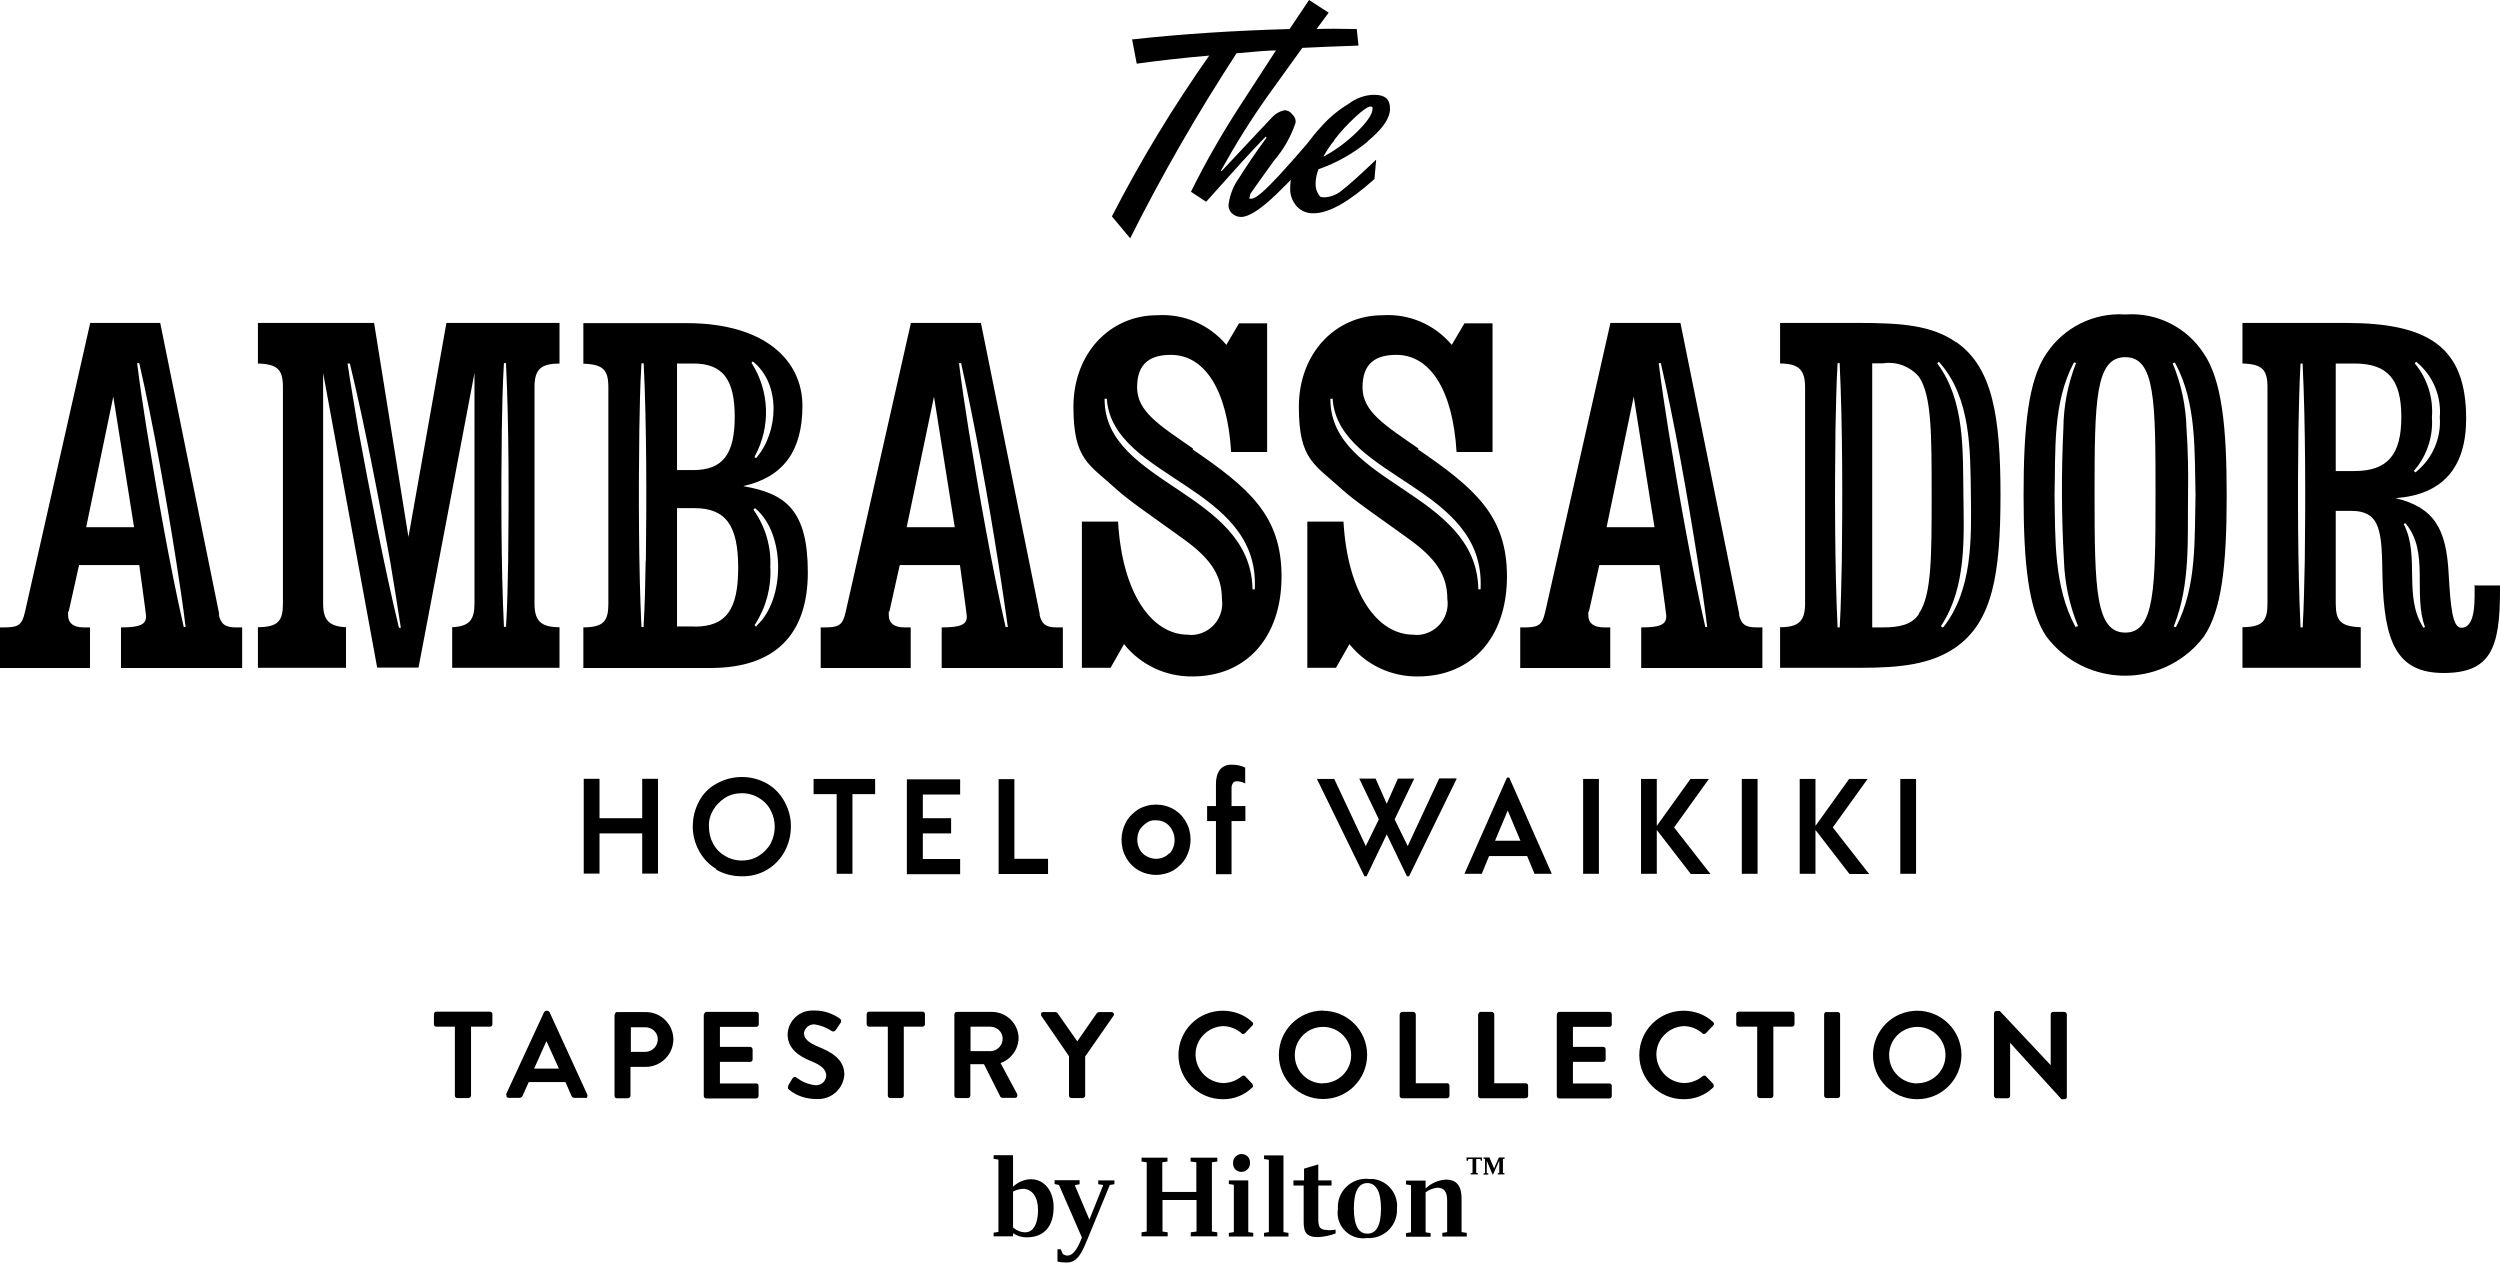 <?xml version="1.0" encoding="UTF-8"?>
<svg id="Layer_1" data-name="Layer 1" xmlns="http://www.w3.org/2000/svg" width="129.98" height="65.64" viewBox="0 0 129.98 65.64">
  <g id="Ambassador_Tapestry-Collection_Black" data-name="Ambassador Tapestry-Collection Black">
    <g id="Group_1" data-name="Group 1">
      <path id="Path_1" data-name="Path 1" d="M23.66,53.38h-.97c-.07,0-.13-.05-.13-.13v-.52c0-.07.05-.13.12-.13h2.79c.07,0,.13.05.13.13v.52c0,.07-.05.13-.13.13h-.98v3.58c0,.07-.06.12-.13.13h-.59c-.07,0-.12-.06-.12-.13v-3.58h0Z"/>
      <path id="Path_2" data-name="Path 2" d="M29.06,55.56l-.64-1.41h-.02l-.63,1.41s1.29,0,1.29,0ZM26.3,56.92l1.99-4.3s.06-.07.11-.07h.06s.09.02.11.07l1.97,4.3s.01.13-.04.16c-.02,0-.04.02-.07,0h-.55c-.08,0-.16-.05-.18-.13l-.3-.69h-1.91l-.31.69c-.02.08-.1.13-.18.13h-.55c-.06,0-.12-.04-.12-.1,0-.02,0-.05.01-.07"/>
      <path id="Path_3" data-name="Path 3" d="M33.54,54.69c.36,0,.66-.29.66-.66h0c0-.35-.3-.63-.66-.62h-.74v1.28h.74ZM31.97,52.74c0-.07.05-.12.11-.12h1.5c.78,0,1.42.63,1.43,1.41,0,.79-.64,1.43-1.43,1.44h-.8v1.5c0,.07-.06.12-.13.13h-.58c-.07,0-.12-.05-.12-.13h0v-4.23h.02Z"/>
      <path id="Path_4" data-name="Path 4" d="M36.61,52.74c0-.07.05-.13.12-.13h2.6c.07,0,.12.05.12.13h0v.52c0,.07-.05.12-.12.13h-1.9v1.04h1.57c.07,0,.12.06.13.13v.52c0,.07-.05.13-.13.13h-1.57v1.12h1.89c.07,0,.12.05.12.13h0v.52c0,.07-.05.12-.12.13h-2.6c-.07,0-.13-.05-.13-.13v-4.22h0v-.02Z"/>
      <path id="Path_5" data-name="Path 5" d="M40.97,56.46l.23-.39c.04-.07.13-.1.19-.06,0,0,.02,0,.02.02.29.21.61.35.97.39.29.03.55-.18.58-.48h0c0-.34-.27-.56-.81-.78-.6-.24-1.2-.63-1.2-1.38.02-.7.61-1.26,1.31-1.24.04,0,.08,0,.13,0,.46,0,.9.16,1.28.42.07.05.08.14.04.21l-.24.36c-.05.08-.14.13-.22.08-.27-.18-.57-.3-.89-.35-.27-.02-.52.17-.56.45,0,.3.24.5.76.72.62.25,1.34.62,1.34,1.44-.05.75-.69,1.31-1.43,1.27h-.04c-.51,0-1.01-.16-1.41-.49-.06-.06-.08-.09-.03-.19"/>
      <path id="Path_6" data-name="Path 6" d="M46.16,53.38h-.97c-.07,0-.13-.05-.13-.13v-.52c0-.07.05-.13.12-.13h2.79c.07,0,.12.05.12.13h0v.52c0,.07-.05.12-.12.13h-.98v3.58c0,.07-.05.12-.12.13h-.59c-.07,0-.12-.06-.12-.13v-3.58h0,0Z"/>
      <path id="Path_7" data-name="Path 7" d="M51.5,54.65c.35,0,.63-.3.63-.65s-.29-.61-.63-.62h-1.04v1.27h1.04ZM49.62,52.74c0-.07.05-.13.13-.13h1.82c.76,0,1.38.61,1.39,1.37-.02.58-.39,1.1-.94,1.29l.87,1.62s.02.13-.04.17c-.02,0-.04.02-.07.02h-.67s-.08-.02-.1-.06l-.85-1.69h-.71v1.63c0,.07-.05.12-.12.13h-.58c-.07,0-.13-.05-.13-.13v-4.22h0Z"/>
      <path id="Path_8" data-name="Path 8" d="M55.59,54.93l-1.46-2.13s-.02-.13.03-.16c.02,0,.05-.02.07-.02h.65s.08.02.1.05l1.03,1.47,1.02-1.47s.07-.05.1-.05h.66c.07,0,.12.05.13.11,0,.02,0,.05-.02.07l-1.48,2.13v2.03c0,.07-.06.12-.13.13h-.58c-.07,0-.13-.05-.13-.13v-2.03h.01Z"/>
      <path id="Path_9" data-name="Path 9" d="M63.57,52.55c.57,0,1.13.2,1.54.59.05.04.06.11.02.16,0,0-.01,0-.02.02l-.39.41s-.1.05-.14.02c0,0-.02,0-.02-.02-.27-.24-.62-.38-.98-.38-.82.04-1.46.73-1.42,1.54.04.77.65,1.39,1.43,1.42.36,0,.7-.13.98-.36.05-.04.11-.04.16,0l.39.41s.05.13,0,.17h0c-.41.41-.97.63-1.55.62-1.27,0-2.3-1.03-2.3-2.3s1.03-2.3,2.3-2.3"/>
      <path id="Path_10" data-name="Path 10" d="M68.78,56.32c.81,0,1.47-.65,1.47-1.46s-.65-1.47-1.46-1.47-1.47.65-1.47,1.46v.02c0,.81.66,1.46,1.46,1.46M68.78,52.55c1.27,0,2.3,1.02,2.3,2.29s-1.02,2.3-2.29,2.3-2.3-1.02-2.3-2.29,1.02-2.3,2.29-2.31h0"/>
      <path id="Path_11" data-name="Path 11" d="M72.78,52.74c0-.07.05-.13.12-.13h.58c.07,0,.12.06.13.13v3.58h1.63c.07,0,.12.05.12.13h0v.52c0,.07-.05.12-.12.13h-2.34c-.07,0-.13-.05-.13-.13v-4.22h0Z"/>
      <path id="Path_12" data-name="Path 12" d="M76.86,52.74c0-.07.05-.13.12-.13h.58c.07,0,.12.06.13.13v3.58h1.63c.07,0,.13.05.13.13v.52c0,.07-.05.13-.13.13h-2.34c-.07,0-.13-.05-.13-.13v-4.22h0Z"/>
      <path id="Path_13" data-name="Path 13" d="M80.95,52.74c0-.07.05-.13.12-.13h2.6c.07,0,.13.05.13.13v.52c0,.07-.05.13-.13.13h-1.89v1.04h1.58c.07,0,.12.06.12.13v.52c0,.07-.05.12-.12.13h-1.58v1.12h1.89c.07,0,.13.05.13.13v.52c0,.07-.05.13-.13.13h-2.6c-.07,0-.13-.05-.13-.13v-4.22h0v-.02Z"/>
      <path id="Path_14" data-name="Path 14" d="M87.53,52.55c.57,0,1.13.2,1.54.59.05.04.06.11.02.16,0,0-.01,0-.02.02l-.39.41s-.1.05-.14.02c0,0-.02,0-.02-.02-.27-.24-.62-.38-.98-.38-.82.04-1.46.73-1.42,1.54.04.77.65,1.39,1.43,1.42.36,0,.7-.13.98-.36.05-.04.11-.04.16,0l.39.41s.05.13,0,.17h0c-.41.41-.97.63-1.55.62-1.27,0-2.3-1.03-2.3-2.3s1.03-2.3,2.3-2.3"/>
      <path id="Path_15" data-name="Path 15" d="M91.38,53.38h-.98c-.07,0-.13-.05-.13-.13v-.52c0-.07.05-.13.12-.13h2.79c.07,0,.12.05.12.13h0v.52c0,.07-.05.12-.12.13h-.98v3.58c0,.07-.05.12-.12.13h-.59c-.07,0-.12-.06-.13-.13v-3.58h.02Z"/>
      <path id="Path_16" data-name="Path 16" d="M94.96,52.62h.59c.07,0,.12.05.12.12v4.22c0,.07-.05.13-.12.13h-.58c-.07,0-.13-.05-.13-.13v-4.22c0-.07.05-.13.13-.13h0Z"/>
      <path id="Path_17" data-name="Path 17" d="M99.68,56.32c.81,0,1.47-.65,1.47-1.46s-.65-1.47-1.46-1.47-1.47.65-1.47,1.46v.02c0,.81.66,1.46,1.46,1.46M99.68,52.55c1.27,0,2.3,1.03,2.3,2.3s-1.03,2.3-2.3,2.3-2.3-1.03-2.3-2.3,1.03-2.3,2.3-2.3"/>
      <path id="Path_18" data-name="Path 18" d="M103.68,52.67c0-.07.06-.11.13-.11h.16l2.65,2.82h0v-2.64c0-.07.05-.13.13-.13h.58c.07,0,.12.06.13.13v4.3c0,.07-.06.11-.13.11h-.15l-2.67-2.93h0v2.75c0,.07-.05.13-.13.13h-.58c-.07,0-.12-.06-.13-.13v-4.3h0Z"/>
      <path id="Path_19" data-name="Path 19" d="M78.14,60.25v.73l.08.02v.06h-.35v-.06l.08-.02v-.64l-.32.72h-.03l-.3-.71v.64l.08.02v.06h-.25v-.06l.08-.02v-.73l-.08-.02v-.06h.31l.24.57.25-.57h.3v.06l-.08.02h-.01ZM76.25,60.18h.8v.17h-.06l-.02-.09h-.22v.72l.09.02v.06h-.38v-.06l.1-.02v-.72h-.22l-.02.09h-.07v-.17h0ZM76,64.06l.26.04v.19h-1.27v-.19l.25-.04v-1.65c0-.46-.17-.66-.52-.66-.22.03-.42.11-.6.24v2.08l.26.04v.19h-1.28v-.19l.26-.04v-2.45l-.26-.04v-.2h1.02v.41c.29-.27.66-.44,1.05-.46.57,0,.82.33.82.99v1.75h0v-.02h0ZM71.09,64.14c-.43,0-.7-.38-.7-1.31s.27-1.32.7-1.32.71.41.71,1.32-.25,1.31-.71,1.31M71.12,61.29c-.81-.05-1.51.56-1.56,1.37v.2c-.11.73.39,1.4,1.12,1.51.13.02.26.02.39,0,.81.05,1.5-.55,1.56-1.35v-.16c.09-.77-.47-1.47-1.23-1.56-.09,0-.18,0-.27,0M69.03,63.96c.14,0,.27,0,.41-.03v.2c-.3.11-.61.18-.94.19-.58,0-.72-.27-.72-.78v-1.9h-.53v-.27h.55v-.61l.74-.22v.83h.69v.27h-.69v1.73c0,.45.09.58.49.58M66.73,64.06l.26.04v.19h-1.27v-.19l.25-.04v-3.76l-.25-.04v-.19h1.01s0,3.99,0,3.99ZM64.9,64.06l.26.04v.19h-1.27v-.19l.26-.04v-2.46l-.26-.04v-.19h1.01v2.69h0ZM64.11,60.47c-.01-.24.17-.45.42-.47h.02c.24,0,.44.18.44.43v.02c.02.25-.17.46-.42.48h-.02c-.24,0-.44-.18-.44-.42v-.03M61.91,60.19h1.38v.2l-.28.04v3.6l.28.04v.21h-1.38v-.21l.3-.04v-1.64h-1.77v1.64l.27.04v.21h-1.36v-.21l.27-.04v-3.6l-.27-.04v-.2h1.35v.2l-.27.04v1.54h1.77v-1.54l-.3-.04v-.2h.01ZM57.09,61.37h.85v.2l-.24.04-1.17,2.84c-.27.65-.5,1.19-1.06,1.19-.17,0-.33-.01-.49-.05v-.64h.17l.11.25c.07.05.16.08.24.08.35,0,.58-.52.72-.86l.03-.08-1.19-2.73-.23-.05v-.2h1.3v.21l-.25.05.76,1.79.72-1.8-.26-.04v-.2h0s0,0,0,0ZM53.31,64.07c-.24,0-.47-.1-.64-.25v-1.87c.16-.08.33-.13.51-.14.49,0,.79.43.79,1.1,0,.72-.25,1.16-.66,1.16M53.61,61.31c-.35,0-.69.15-.94.39v-1.64h-1.01v.19l.25.04v3.76l-.25.04v.19h1.01v-.16c.21.14.47.22.73.21.88,0,1.38-.57,1.38-1.56,0-.86-.49-1.46-1.18-1.46"/>
    </g>
    <g id="Group_2" data-name="Group 2">
      <path id="Path_20" data-name="Path 20" d="M34.21,40.49v4.93h-.82v-2.09h-2.22v2.09h-.82v-4.93h.82v2.05h2.22v-2.05h.82ZM37.24,45.18c-.38-.23-.69-.55-.9-.95-.21-.39-.33-.83-.32-1.28,0-.45.11-.88.32-1.28.2-.39.52-.71.9-.92.83-.47,1.84-.47,2.66,0,.38.23.69.55.9.95.21.39.33.83.32,1.28,0,.45-.11.88-.32,1.28-.21.39-.52.72-.9.95-.4.24-.86.36-1.33.35-.47,0-.93-.11-1.34-.35v-.02h.01ZM39.46,44.49c.25-.16.47-.38.61-.64.14-.27.21-.57.21-.86s-.07-.6-.21-.86c-.14-.27-.35-.49-.61-.64-.27-.17-.57-.25-.89-.25s-.63.08-.89.25c-.25.17-.46.38-.61.64s-.23.56-.21.86c0,.3.07.6.21.86.14.27.35.49.61.64.27.17.57.25.89.25s.63-.08.89-.25M45.48,41.29h-1.16v4.14h-.82v-4.14h-1.2v-.79h3.2v.79h-.02ZM47.98,41.29v1.25h1.47v.79h-1.47v1.33h1.94v.79h-2.77v-4.93h2.77v.79h-1.94v-.03h0ZM54.49,44.65v.79h-2.57v-4.93h.82v4.14h1.75ZM59.18,45.24c-.27-.16-.49-.39-.64-.67-.16-.28-.23-.59-.23-.91s.08-.63.23-.91.38-.5.64-.67c.57-.33,1.28-.33,1.85,0,.27.16.49.39.64.67.16.28.23.59.23.91s-.08.63-.23.91-.38.5-.64.67c-.57.33-1.28.33-1.85,0M60.8,44.39c.18-.2.27-.45.27-.72s-.1-.52-.27-.72c-.18-.2-.44-.31-.7-.3-.18-.02-.36.03-.5.14-.14.1-.26.22-.35.36-.16.32-.16.69,0,1,.08.16.2.28.35.36.16.09.33.14.5.14.27,0,.53-.1.7-.3v.04h0ZM64.11,40.71c-.05.07-.08.15-.08.23v.97h.72v.78h-.72v2.76h-.81v-2.76h-.46v-.78h.46v-1.18c0-.26.06-.51.21-.72.16-.18.39-.27.63-.25.24,0,.47.04.68.15v.82c-.14-.07-.29-.11-.44-.11-.07,0-.14.02-.19.08h.01l-.02.02h.01ZM75.73,40.5l-2.47,5.06h-.11l-1.05-2.18-1.05,2.18h-.11l-2.47-5.06h.9l1.64,3.49.68-1.39-1.02-2.12h.85l.58,1.31.58-1.31h.85l-1.02,2.12.68,1.39,1.64-3.52h.9v.02h.02-.02ZM79.39,44.51h-1.97l-.38.92h-.9l2.21-5h.12l2.21,5h-.9l-.38-.92h.01-.02ZM79.05,43.71l-.66-1.57-.66,1.57h1.32ZM82.31,40.5h.82v4.93h-.82v-4.93ZM87.9,45.43l-1.76-2.28v2.28h-.82v-4.93h.82v2.44l1.75-2.44h.96l-1.81,2.52,1.89,2.42h-1.03ZM90.56,40.5h.82v4.93h-.82v-4.93ZM96.15,45.43l-1.76-2.28v2.28h-.82v-4.93h.82v2.44l1.75-2.44h.96l-1.81,2.52,1.89,2.42h-1.03ZM98.8,40.5h.82v4.93h-.82v-4.93ZM71.1,7.35c.78-.64,1.17-1.2,1.17-1.7s-.27-.72-.81-.72c-.48,0-.95.17-1.33.46-.55.33-1.04.74-1.46,1.22-.25.27-.48.55-.7.85-.41.48-.9,1.04-1.45,1.64-.76.82-1.23,1.23-1.45,1.23s-.09-.03-.09-.11.04-.17.09-.23c.08-.12.47-.67,1.17-1.64.5-.58.88-1.25,1.12-1.97.02-.17-.05-.33-.18-.44-.09-.13-.23-.2-.38-.21-.26.05-.49.18-.67.38-.06.06-.92.97-2.59,2.76-.03.03-.06.03-.06,0,.74-1.34,1.55-2.64,2.43-3.88l1.8-2.5c.66-.03,1.62-.08,2.92-.12l-.09-.86c-.89-.02-1.58-.02-2.09,0l.63-.85-1.02-.66-1.01,1.51c-2.91.08-5.64.26-8.19.54l.24,1.26c1.1-.15,2.36-.3,3.77-.42-1.88,2.67-3.57,5.46-5.06,8.36l.95,1.14c1.66-3.31,3.51-6.52,5.53-9.62.86-.08,1.55-.14,2.05-.15l-1.83,2.82c-.95,1.46-1.82,2.97-2.59,4.53l.79.52c1.33-1.49,2.34-2.62,3.09-3.38.04,0,.06.03.02.09-.54.73-.99,1.41-1.4,2.05-.29.41-.47.86-.54,1.35-.03.18.04.38.18.5.13.12.29.18.47.18.39,0,1.01-.39,1.83-1.18.24-.25.5-.48.75-.75-.02.14-.03.28-.03.42-.02.36.11.7.35.97.23.24.54.36.86.35.81,0,1.85-.6,3.17-1.78l.09-1.01c-.83.79-1.43,1.33-1.76,1.58-.26.23-.58.36-.92.38-.29,0-.24-.06-.33-.18-.1-.15-.14-.33-.14-.5,0-.26.05-.52.15-.78.94-.33,1.81-.82,2.57-1.45h-.04v-.02h.01s0,.02,0,.02ZM69.37,7.28c.33-.44.71-.84,1.12-1.22.38-.35.64-.52.76-.52s.11.03.11.12c0,.27-.27.67-.81,1.2-.52.51-1.11.95-1.75,1.29.17-.3.36-.6.58-.86h0s-.01,0-.01,0Z"/>
      <path id="Path_21" data-name="Path 21" d="M128.66,30.43v.56c0,1.12-.23,1.65-.69,1.65s-.56-1.07-.66-2.81c-.12-2.3-.72-3.44-2.76-3.93,2.44-.18,3.67-1.57,3.67-4.14,0-3.72-1.95-4.97-6.27-4.97h-5.36v2.11c1.04.03,1.3.33,1.3,1.23v11.25c0,.91-.25,1.22-1.3,1.23v2.11h6.15v-2.11c-1.04-.03-1.3-.33-1.3-1.23v-4.82h.79c1.6,0,1.6,1.15,1.64,3.44.08,3.37.73,4.99,3.18,4.99s2.93-1.3,2.93-4.28v-.27h-1.35v-.02h0s.02,0,.02,0ZM119.83,29.16c-.03,1.16-.04,2.3-.11,3.46h-.11c-.15-3.15-.15-7.1-.11-10.26.03-1.16.04-2.3.11-3.46h.11v.06c.15,3.14.15,7.04.11,10.22v-.02h0ZM125.53,24.45c.65-.76.98-1.75.91-2.75.08-1-.23-1.99-.86-2.77l-.04-.04.08-.08.04.03c.84.7,1.28,1.77,1.19,2.85.08,1.09-.38,2.15-1.23,2.84l-.04.03-.08-.08.04-.04h.01-.02ZM122.41,24.49h-.97v-5.59h.97c1.72,0,2.44.81,2.44,2.78s-.72,2.81-2.44,2.81M125.99,32.62c-1.04-1.62-.17-3.67-.99-5.32l-.03-.04.08-.06.04.04c1.22,1.45.36,3.66.99,5.36l-.09.04v-.02h.01-.01ZM73.75,23.32c-1.76-1.22-2.91-1.92-2.91-3.18s.69-1.69,1.76-1.69c1.72,0,2.93,1.76,3.13,5.05h1.87v-6.69h-1.46l-.66,1.12c-.89-1.06-2.22-1.63-3.6-1.54-2.46,0-4.35,1.99-4.35,4.76s.81,2.98,2.25,4.3c.63.58,1.84,1.39,3.48,2.58,1.34.97,1.99,1.83,1.99,3.11.13.9-.49,1.73-1.39,1.86-.13.02-.25.02-.37,0-1.87,0-3.42-2.11-3.64-5.88h-1.88v7.6h1.49l.7-1.23c.86,1.08,2.18,1.7,3.56,1.68,2.8,0,4.63-2.03,4.63-5.2s-1.69-4.6-4.66-6.63l.02.02h.02s.02-.05.02-.05ZM76.98,30.58v.06h-.12v-.06c-.14-5.01-7.66-5.41-7.69-9.79v-.06h.12v.06c.35,4.1,7.93,4.48,7.69,9.79M54.06,31.94l-3.06-15.15h-3.64s-3.27,14.5-3.39,15.02c-.15.67-.33.81-1.07.81h-.23v2.11h4.68v-2.11h-.33c-.54,0-.81-.23-.81-.63s0-.12.03-.19l.54-2.42h3.13s.35,2.53.35,2.61c.06.5-.35.63-1.3.63v2.11h6.3v-2.11h-.33c-.56,0-.78-.18-.89-.69l.02.02h0,.02s0-.01,0-.01ZM47.14,27.41l1.42-6.79,1.08,6.79h-2.5ZM52.29,32.63c-.72-3.14-1.41-7.1-1.93-10.29-.18-1.16-.36-2.3-.5-3.46h.11c.7,3.13,1.41,7.05,1.91,10.23.18,1.16.36,2.31.52,3.49h-.11v.03h0ZM62.03,23.32c-1.76-1.22-2.91-1.92-2.91-3.18s.69-1.69,1.76-1.69c1.72,0,2.93,1.76,3.13,5.05h1.87v-6.69h-1.46l-.66,1.12c-.89-1.06-2.22-1.63-3.6-1.54-2.46,0-4.35,1.99-4.35,4.76s.81,2.98,2.25,4.3c.63.58,1.84,1.39,3.48,2.58,1.34.97,1.99,1.83,1.99,3.11.13.9-.49,1.73-1.39,1.86-.13.02-.25.02-.37,0-1.87,0-3.42-2.11-3.64-5.88h-1.88v7.6h1.49l.7-1.23c.86,1.08,2.18,1.7,3.56,1.68,2.8,0,4.63-2.03,4.63-5.2s-1.69-4.6-4.66-6.63l.02.02h.02s.02-.05.02-.05ZM65.24,30.58v.06h-.12v-.06c-.14-5.01-7.66-5.41-7.69-9.79v-.06h.12v.06c.35,4.1,7.93,4.48,7.69,9.79M11.4,31.94l-3.07-15.15h-3.64s-3.27,14.5-3.39,15.02c-.15.67-.33.81-1.07.81h-.23v2.11h4.68v-2.11h-.33c-.54,0-.81-.23-.81-.63s0-.12.03-.19l.54-2.42h3.13s.35,2.53.35,2.61c.04.5-.35.63-1.3.63v2.11h6.3v-2.11h-.33c-.56,0-.79-.18-.89-.69l.02.02h-.01.02s0-.01,0-.01ZM4.48,27.41l1.41-6.79,1.08,6.79h-2.5s.01,0,.01,0ZM9.56,32.63c-.72-3.14-1.41-7.1-1.93-10.29-.18-1.16-.36-2.3-.5-3.46h.11c.72,3.13,1.41,7.05,1.91,10.23.18,1.16.36,2.31.5,3.49h-.11v.02l.02.02h0ZM110.5,16.35c-1.63-.11-3.2.67-4.1,2.03-.95,1.39-1.19,3.83-1.19,7.37s.25,5.96,1.19,7.35c1.71,2.26,4.93,2.7,7.19.99.38-.28.7-.61.99-.99.95-1.39,1.19-3.79,1.19-7.35s-.25-5.98-1.19-7.37c-.89-1.37-2.45-2.15-4.08-2.03M107.93,32.62l-.03-.04c-1.12-2.09-1.04-4.54-1.08-6.85.06-2.28-.11-4.76.99-6.85l.03-.04.11.04-.03.04c-.41,1.07-.63,2.19-.64,3.34-.11,2.3-.1,4.6.03,6.91.04,1.16.29,2.31.73,3.38l-.11.04v.02h0ZM110.5,32.89c-1.54,0-1.6-2.25-1.6-7.16s.04-7.16,1.6-7.16,1.57,2.3,1.57,7.16-.04,7.16-1.57,7.16M113.15,32.57l-.03.04-.11-.04.03-.06c.85-2.15.69-4.51.72-6.8.02-1.16,0-2.3-.08-3.44-.03-1.16-.27-2.31-.72-3.38l.11-.04.03.04c1.12,2.09.99,4.56,1.05,6.85-.06,2.28.08,4.74-1.01,6.85h0v-.02ZM38.66,25.27c2.08-.47,3.06-1.84,3.06-4.17s-1.91-4.3-6.03-4.3h-5.36v2.11c1.04.03,1.3.33,1.3,1.23v11.25c0,.91-.25,1.22-1.3,1.23v2.11h6.61c3.34,0,5.06-1.72,5.06-4.97s-1.16-4.1-3.34-4.48h0ZM39.14,18.79c1.47,1.17,1.35,3.67.17,5.03-.09-.06-.09-.03-.06-.11.83-1.53.76-3.39-.18-4.85l.08-.08h0ZM35.2,18.9h.85c1.54,0,2.15.84,2.15,2.77s-.61,2.77-2.15,2.77h-.85v-5.53h0ZM33.57,29.14c-.02,1.16-.04,2.3-.11,3.46h-.11c-.15-3.15-.15-7.07-.11-10.25.02-1.16.04-2.3.11-3.46h.12v.06c.15,3.14.15,7.04.11,10.19M36.11,32.57h-.91v-6.15h.91c1.64,0,2.27.92,2.27,3.1s-.63,3.06-2.27,3.06h0ZM39.35,32.54l-.04.04-.08-.08.03-.04c.57-.88.85-1.93.79-2.98.05-1.05-.25-2.08-.85-2.94l-.03-.04.08-.08.04.03c1.55,1.31,1.54,4.71.06,6.07h0v.02ZM90.43,31.94l-3.06-15.15h-3.64s-3.27,14.5-3.39,15.02c-.15.67-.33.81-1.07.81h-.23v2.11h4.68v-2.11h-.33c-.54,0-.81-.23-.81-.63s0-.12.03-.19l.54-2.42h3.13s.35,2.53.35,2.61c.04.5-.35.63-1.3.63v2.11h6.3v-2.11h-.33c-.56,0-.79-.18-.89-.69l.02.02h-.01.02s0-.01,0-.01ZM83.53,27.41l1.41-6.79,1.08,6.79h-2.5s.01,0,0,0ZM88.67,32.63c-.72-3.14-1.41-7.1-1.93-10.29-.18-1.16-.36-2.3-.5-3.46h.11c.72,3.13,1.41,7.05,1.91,10.23.18,1.16.36,2.31.5,3.49h-.11v.02h.02ZM101.71,17.8c-1.26-.89-2.86-1.01-5.06-1.01h-4.1v2.11c.97,0,1.3.33,1.3,1.23v11.25c0,.91-.33,1.23-1.3,1.23v2.11h4.21c2.05,0,3.63-.18,4.89-1.04,1.95-1.34,2.36-3.83,2.36-7.93s-.41-6.63-2.28-7.95h-.02ZM95.76,29.16c-.03,1.16-.04,2.3-.11,3.46h-.11c-.15-3.15-.15-7.1-.11-10.28.03-1.16.04-2.3.11-3.46h.11v.06c.15,3.14.15,7.04.11,10.22M99.77,31.92c-.35.54-.97.7-1.87.7h-.56v-13.73h.56c.7-.11,1.41.16,1.87.7.66.97.66,2.96.66,6.15s0,5.2-.66,6.15v.03h0ZM101.03,32.59l-.03.04-.09-.08.03-.04c1.3-1.99,1.17-4.54,1.14-6.81s.08-4.85-1.33-6.77l-.03-.04.08-.08.04.04c1.63,1.83,1.6,4.54,1.63,6.85s.09,4.97-1.43,6.91l-.02-.02h.02-.01ZM21.25,28.01l-1.8-11.22h-6.04v2.11c1.04.03,1.3.33,1.3,1.23v11.25c0,.91-.25,1.22-1.3,1.23v2.11h4.58v-2.11c-.89-.04-1.19-.38-1.19-1.23v-11.99l2.81,15.32h2.15l2.91-15.32v11.99c0,.85-.27,1.19-1.16,1.23v2.11h5.58v-2.11c-.97,0-1.3-.33-1.3-1.23v-11.25c0-.95.35-1.22,1.3-1.23v-2.11h-5.88l-1.99,11.22h.03ZM20.74,32.63c-.76-3.14-1.52-7.1-2.11-10.29-.19-1.15-.39-2.3-.56-3.44h.12c.76,3.13,1.51,7.05,2.09,10.25.19,1.16.39,2.34.56,3.49h-.1ZM26.09,22.34c.02-1.16.04-2.3.11-3.46h.11v.06c.15,3.14.15,7.04.11,10.19-.02,1.16-.04,2.3-.11,3.46h-.11c-.15-3.15-.15-7.07-.11-10.25"/>
    </g>
  </g>
</svg>